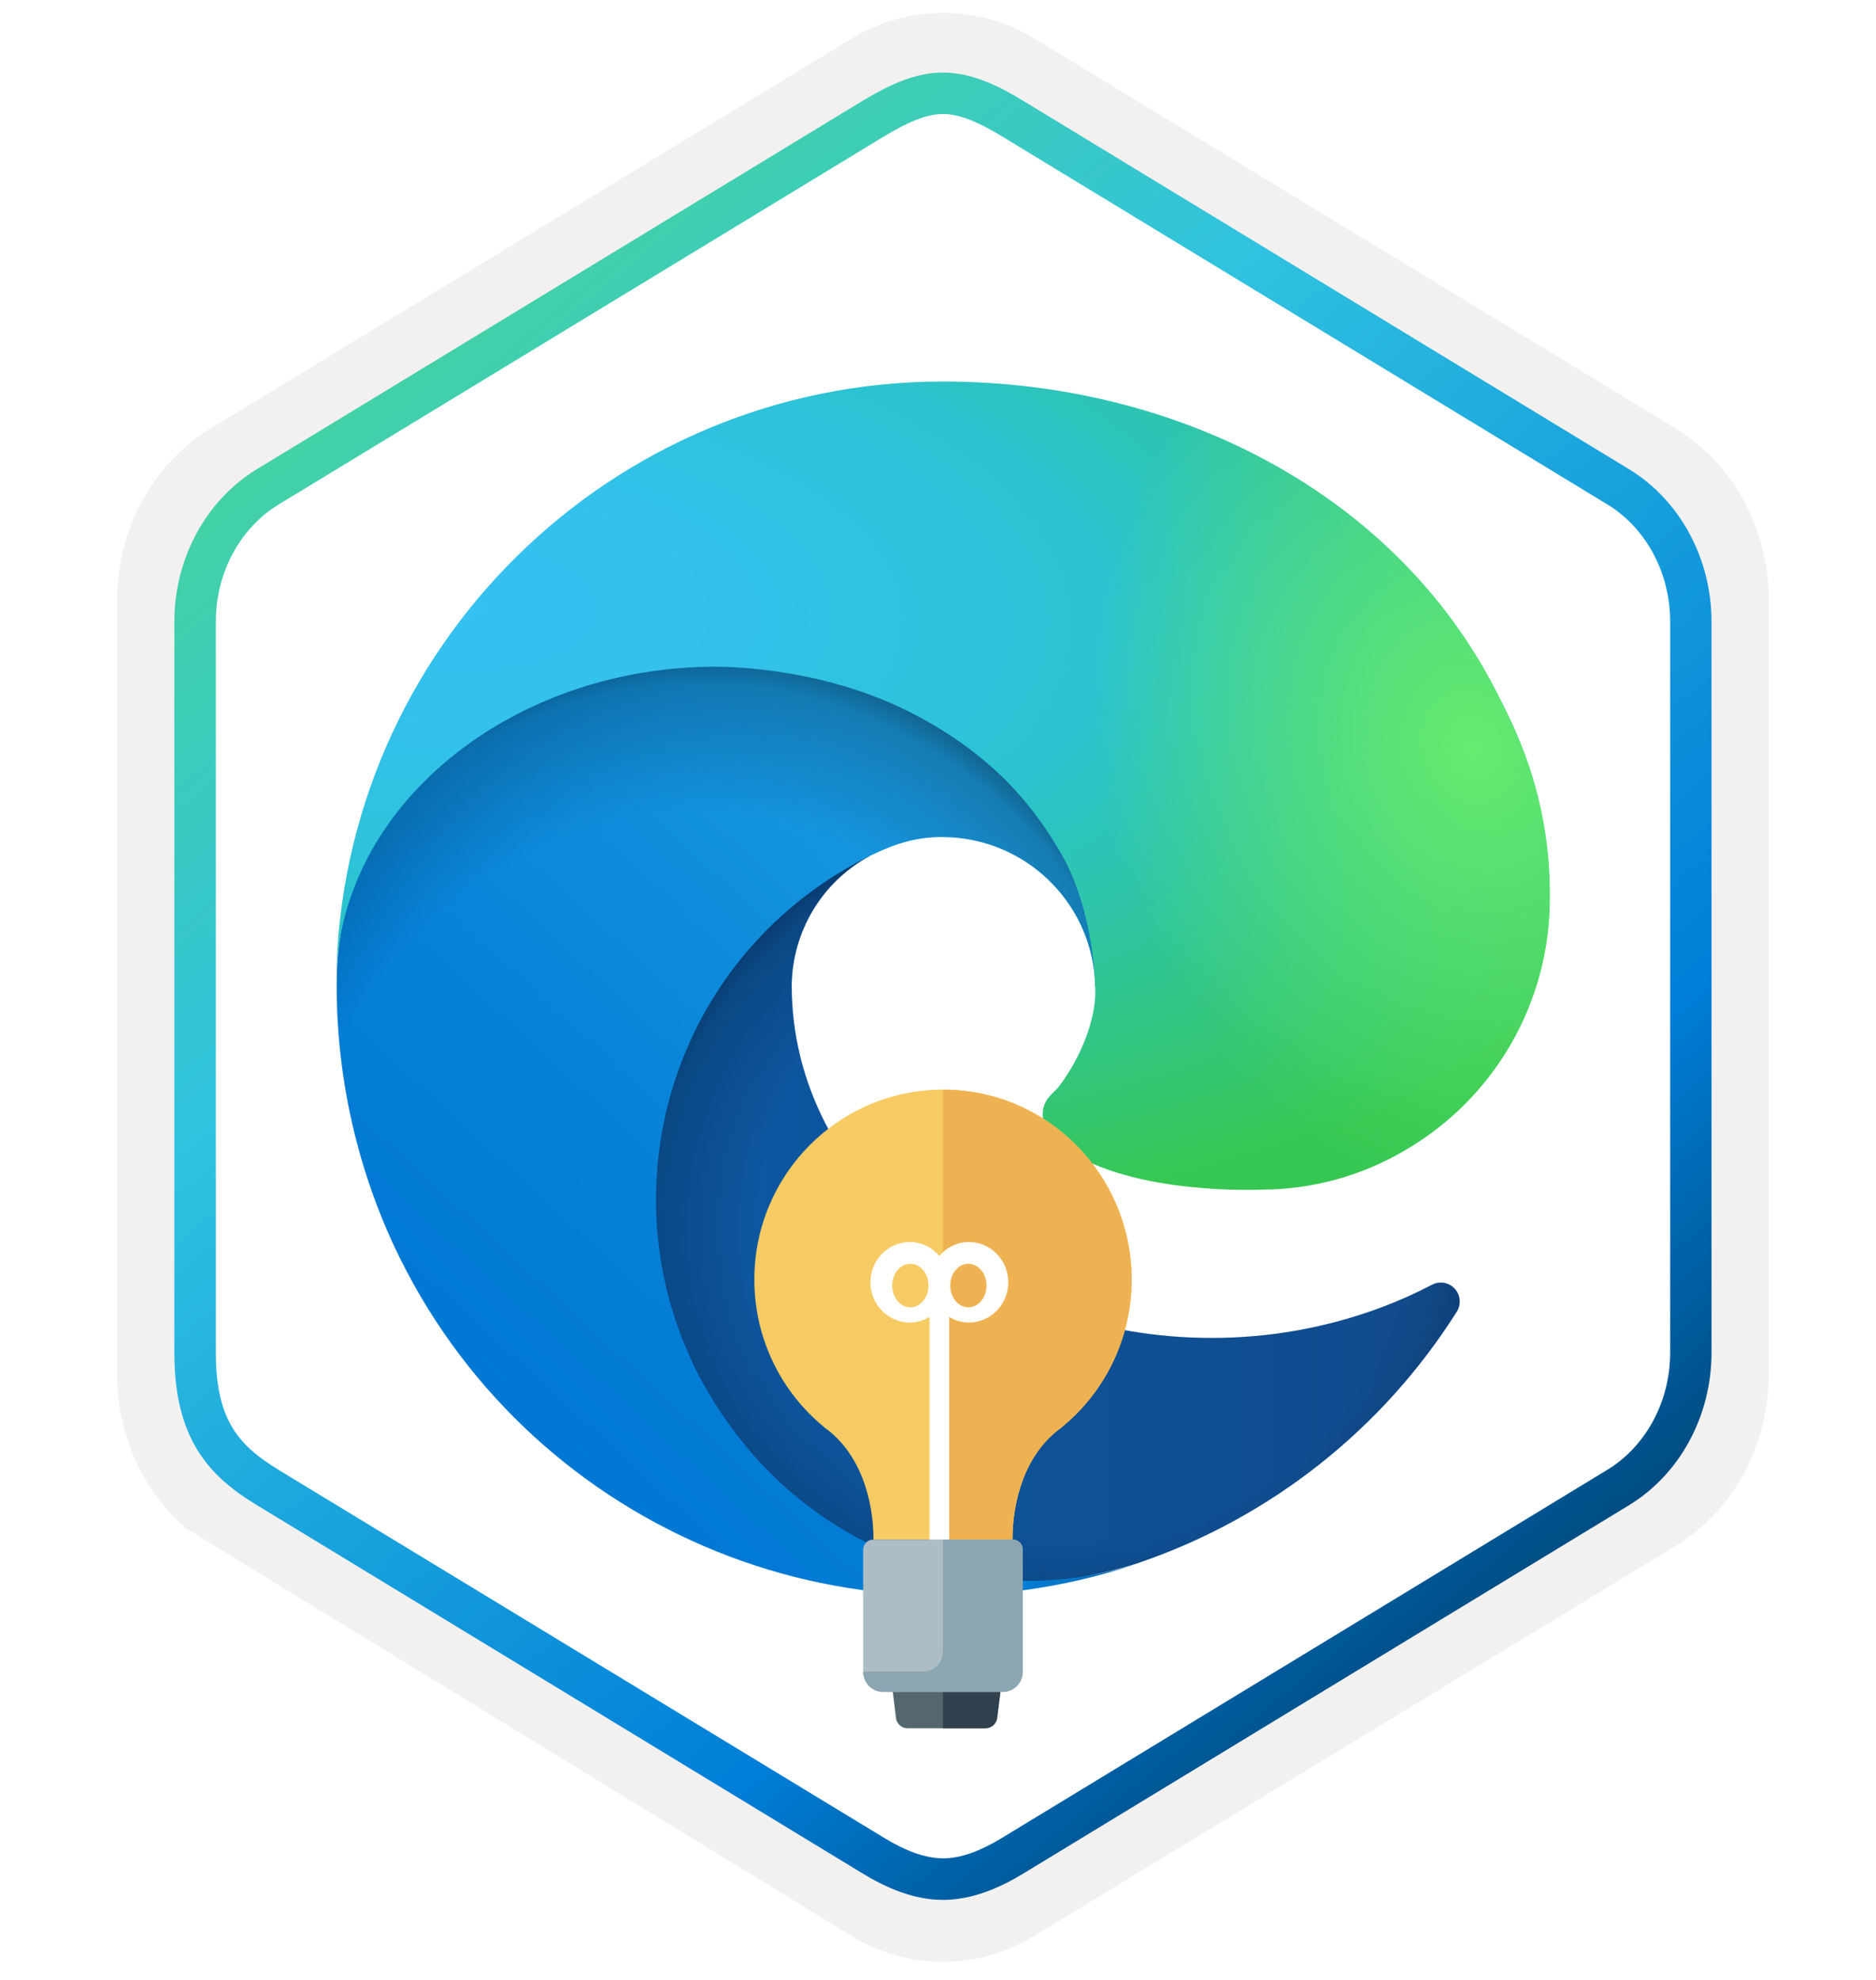 <svg width="181" height="191" viewBox="0 0 181 191" fill="none" xmlns="http://www.w3.org/2000/svg">
<path d="M90.981 189.246C94.041 189.246 97.052 188.396 99.712 186.776L161.681 149.116C167.221 145.746 170.651 139.416 170.651 132.576V57.866C170.651 51.046 167.221 44.706 161.681 41.326L99.712 3.666C94.382 0.426 87.561 0.446 82.261 3.666L20.291 41.346C14.752 44.716 11.302 51.046 11.302 57.886V132.586C11.302 138.346 13.752 143.766 17.852 147.336V147.366L82.261 186.796C84.901 188.396 87.921 189.246 90.981 189.246ZM91.632 8.196C93.582 8.196 96.061 9.406 97.772 10.456L158.531 47.646C162.281 49.926 164.401 56.526 164.401 61.276L163.771 132.576C163.771 137.326 160.571 141.596 156.821 143.876L96.421 180.256C92.992 182.346 90.201 182.346 86.761 180.256L25.552 143.786C21.802 141.506 18.782 137.306 18.782 132.576V58.936C18.782 54.196 21.512 49.306 25.282 47.016L85.862 10.456C87.561 9.416 89.681 8.196 91.632 8.196Z" fill="#F2F1F0"/>
<path fill-rule="evenodd" clip-rule="evenodd" d="M98.882 11.776C96.431 10.276 93.712 9.526 90.981 9.526C88.251 9.526 85.531 10.286 83.082 11.776L26.951 46.106C21.931 49.176 18.822 54.926 18.822 61.176V129.276C18.822 135.506 21.922 141.276 26.951 144.346L83.082 178.676C85.531 180.176 88.251 180.926 90.981 180.926C93.712 180.926 96.431 180.186 98.882 178.676L155.011 144.346C160.031 141.276 163.141 135.506 163.141 129.276V61.176C163.141 54.946 160.041 49.196 155.011 46.106L98.882 11.776Z" fill="white"/>
<path fill-rule="evenodd" clip-rule="evenodd" d="M90.981 10.996C92.662 10.996 94.552 11.866 96.612 13.116L155.081 48.656C158.731 50.876 161.141 55.146 161.141 59.976V130.456C161.141 135.276 158.731 139.556 155.081 141.776L96.621 177.316C94.662 178.506 92.742 179.256 90.992 179.256C89.242 179.256 87.322 178.506 85.362 177.316L26.881 141.786C24.872 140.556 23.422 139.356 22.442 137.746C21.462 136.146 20.822 133.926 20.822 130.466V59.986C20.822 55.156 23.232 50.886 26.881 48.666L85.341 13.126C87.431 11.876 89.291 10.996 90.981 10.996ZM98.692 180.746L157.151 145.206C162.071 142.216 165.131 136.596 165.131 130.466V59.986C165.131 53.856 162.071 48.236 157.151 45.246L98.692 9.706C96.582 8.426 93.871 6.996 90.981 6.996C88.082 6.996 85.371 8.436 83.281 9.696H83.272L24.802 45.246C19.881 48.236 16.822 53.856 16.822 59.986V130.466C16.822 134.426 17.561 137.416 19.021 139.826C20.482 142.226 22.541 143.826 24.802 145.196L83.261 180.736C85.481 182.086 88.151 183.266 90.972 183.266C93.791 183.266 96.472 182.096 98.692 180.746Z" fill="url(#paint0_linear_718_119)"/>
<path d="M138.12 123.947C136.56 124.765 134.95 125.483 133.299 126.101C128.049 128.067 122.487 129.064 116.88 129.055C95.238 129.055 76.386 114.168 76.386 95.065C76.441 89.846 79.317 85.067 83.9 82.574C64.325 83.397 59.294 103.795 59.294 115.746C59.294 149.536 90.436 152.961 97.145 152.961C100.763 152.961 106.219 151.909 109.494 150.876L110.093 150.674C122.693 146.316 133.436 137.8 140.553 126.526C141.092 125.671 140.841 124.541 139.99 124.001C139.423 123.64 138.705 123.622 138.12 123.947Z" fill="url(#paint1_linear_718_119)"/>
<path opacity="0.35" d="M138.12 123.947C136.56 124.765 134.95 125.483 133.299 126.101C128.049 128.067 122.487 129.064 116.88 129.055C95.238 129.055 76.386 114.168 76.386 95.065C76.441 89.846 79.317 85.067 83.9 82.574C64.325 83.397 59.294 103.795 59.294 115.746C59.294 149.536 90.436 152.961 97.145 152.961C100.763 152.961 106.219 151.909 109.494 150.876L110.093 150.674C122.693 146.316 133.436 137.8 140.553 126.526C141.092 125.671 140.841 124.541 139.99 124.001C139.423 123.64 138.705 123.622 138.12 123.947Z" fill="url(#paint2_radial_718_119)"/>
<path d="M80.793 147.217C76.713 144.683 73.178 141.367 70.393 137.457C58.373 120.988 61.977 97.891 78.447 85.872C80.166 84.619 81.991 83.512 83.898 82.574C85.325 81.902 87.763 80.686 91.006 80.745C95.639 80.777 99.984 82.977 102.755 86.691C104.603 89.156 105.618 92.142 105.664 95.225C105.664 95.129 116.851 58.819 69.076 58.819C48.998 58.819 32.487 77.873 32.487 94.589C32.409 103.43 34.298 112.179 38.026 120.201C50.63 147.093 81.374 160.288 109.547 150.894C99.901 153.935 89.409 152.6 80.834 147.235L80.793 147.217Z" fill="url(#paint3_linear_718_119)"/>
<path opacity="0.41" d="M80.793 147.217C76.713 144.683 73.178 141.367 70.393 137.457C58.373 120.988 61.977 97.891 78.447 85.872C80.166 84.619 81.991 83.512 83.898 82.574C85.325 81.902 87.763 80.686 91.006 80.745C95.639 80.777 99.984 82.977 102.755 86.691C104.603 89.156 105.618 92.142 105.664 95.225C105.664 95.129 116.851 58.819 69.076 58.819C48.998 58.819 32.487 77.873 32.487 94.589C32.409 103.43 34.298 112.179 38.026 120.201C50.63 147.093 81.374 160.288 109.547 150.894C99.901 153.935 89.409 152.6 80.834 147.235L80.793 147.217Z" fill="url(#paint4_radial_718_119)"/>
<path d="M102.105 104.885C101.735 105.365 100.596 106.028 100.596 107.473C100.596 108.667 101.373 109.815 102.755 110.78C109.331 115.354 121.73 114.75 121.762 114.75C126.638 114.736 131.417 113.419 135.606 110.931C144.209 105.909 149.506 96.707 149.524 86.746C149.643 76.497 145.865 69.682 144.337 66.664C134.646 47.706 113.727 36.803 90.978 36.803C58.963 36.798 32.885 62.511 32.436 94.521C32.656 77.809 49.267 64.313 69.025 64.313C70.626 64.313 79.754 64.468 88.234 68.918C95.707 72.843 99.622 77.581 102.343 82.278C105.17 87.158 105.673 93.323 105.673 95.779C105.673 98.235 104.419 101.875 102.105 104.885Z" fill="url(#paint5_radial_718_119)"/>
<path d="M102.105 104.885C101.735 105.365 100.596 106.028 100.596 107.473C100.596 108.667 101.373 109.815 102.755 110.78C109.331 115.354 121.73 114.75 121.762 114.75C126.638 114.736 131.417 113.419 135.606 110.931C144.209 105.909 149.506 96.707 149.524 86.746C149.643 76.497 145.865 69.682 144.337 66.664C134.646 47.706 113.727 36.803 90.978 36.803C58.963 36.798 32.885 62.511 32.436 94.521C32.656 77.809 49.267 64.313 69.025 64.313C70.626 64.313 79.754 64.468 88.234 68.918C95.707 72.843 99.622 77.581 102.343 82.278C105.17 87.158 105.673 93.323 105.673 95.779C105.673 98.235 104.419 101.875 102.105 104.885Z" fill="url(#paint6_radial_718_119)"/>
<g filter="url(#filter0_d_718_119)">
<path fill-rule="evenodd" clip-rule="evenodd" d="M84.276 148.506C84.276 144.715 83.038 140.141 79.487 137.656L79.5 137.648C75.399 134.289 72.781 129.168 72.781 123.43C72.781 113.31 80.929 105.106 90.981 105.106C101.032 105.106 109.181 113.31 109.181 123.43C109.181 129.165 106.564 134.286 102.467 137.645L102.476 137.656C98.923 140.141 97.687 144.715 97.687 148.506H84.276" fill="#F7CB64"/>
</g>
<path fill-rule="evenodd" clip-rule="evenodd" d="M97.687 148.506C97.687 144.715 98.923 140.141 102.476 137.656L102.467 137.645C106.564 134.286 109.181 129.165 109.181 123.43C109.181 113.31 101.032 105.106 90.981 105.106V148.506H97.687" fill="#EFB252"/>
<path fill-rule="evenodd" clip-rule="evenodd" d="M86.924 161.806C86.399 161.806 86.024 162.247 86.089 162.776L86.448 165.735C86.513 166.265 86.995 166.706 87.519 166.706H95.144C95.668 166.706 96.15 166.265 96.215 165.735L96.574 162.776C96.639 162.247 96.263 161.806 95.739 161.806H86.924" fill="#546670"/>
<path fill-rule="evenodd" clip-rule="evenodd" d="M95.683 161.806H90.981V166.706H95.048C95.607 166.706 96.121 166.265 96.19 165.735L96.574 162.776C96.643 162.247 96.242 161.806 95.683 161.806" fill="#30404D"/>
<path fill-rule="evenodd" clip-rule="evenodd" d="M93.431 126.106C92.466 126.106 91.681 125.163 91.681 124.006C91.681 122.848 92.466 121.906 93.431 121.906C94.397 121.906 95.181 122.848 95.181 124.006C95.181 125.163 94.397 126.106 93.431 126.106ZM87.831 126.106C86.866 126.106 86.081 125.163 86.081 124.006C86.081 122.848 86.866 121.906 87.831 121.906C88.797 121.906 89.581 122.848 89.581 124.006C89.581 125.163 88.797 126.106 87.831 126.106ZM93.481 119.806C92.341 119.806 91.329 120.332 90.631 121.148C89.934 120.332 88.921 119.806 87.781 119.806C85.686 119.806 83.981 121.548 83.981 123.69C83.981 125.831 85.686 127.573 87.781 127.573C88.477 127.573 89.12 127.368 89.681 127.033V148.935C89.681 149.469 90.107 149.906 90.631 149.906C91.156 149.906 91.581 149.469 91.581 148.935V127.033C92.143 127.368 92.786 127.573 93.481 127.573C95.577 127.573 97.281 125.831 97.281 123.69C97.281 121.548 95.577 119.806 93.481 119.806V119.806Z" fill="#FFFFFE"/>
<path fill-rule="evenodd" clip-rule="evenodd" d="M96.756 148.506H84.244C83.713 148.506 83.281 148.947 83.281 149.486V161.246C83.281 162.324 84.143 163.206 85.206 163.206H96.756C97.82 163.206 98.681 162.324 98.681 161.246V149.486C98.681 148.947 98.25 148.506 97.719 148.506H96.756" fill="#ADBDC4"/>
<path fill-rule="evenodd" clip-rule="evenodd" d="M96.756 148.506H90.981V159.286C90.981 160.364 90.12 161.246 89.056 161.246H83.281C83.281 162.324 84.144 163.206 85.206 163.206H96.756C97.82 163.206 98.681 162.324 98.681 161.246V149.486C98.681 148.947 98.25 148.506 97.719 148.506H96.756" fill="#8BA6B1"/>
<defs>
<filter id="filter0_d_718_119" x="44.781" y="77.106" width="92.4" height="99.4" filterUnits="userSpaceOnUse" color-interpolation-filters="sRGB">
<feFlood flood-opacity="0" result="BackgroundImageFix"/>
<feColorMatrix in="SourceAlpha" type="matrix" values="0 0 0 0 0 0 0 0 0 0 0 0 0 0 0 0 0 0 127 0" result="hardAlpha"/>
<feOffset/>
<feGaussianBlur stdDeviation="14"/>
<feColorMatrix type="matrix" values="0 0 0 0 1 0 0 0 0 1 0 0 0 0 1 0 0 0 0.317 0"/>
<feBlend mode="normal" in2="BackgroundImageFix" result="effect1_dropShadow_718_119"/>
<feBlend mode="normal" in="SourceGraphic" in2="effect1_dropShadow_718_119" result="shape"/>
</filter>
<linearGradient id="paint0_linear_718_119" x1="8.5" y1="-15.75" x2="184.5" y2="195.25" gradientUnits="userSpaceOnUse">
<stop offset="0.057" stop-color="#55DF70"/>
<stop offset="0.375" stop-color="#30C2E0"/>
<stop offset="0.672" stop-color="#007ED8"/>
<stop offset="0.875" stop-color="#002D4C"/>
</linearGradient>
<linearGradient id="paint1_linear_718_119" x1="59.294" y1="117.768" x2="140.838" y2="117.768" gradientUnits="userSpaceOnUse">
<stop stop-color="#0C59A4"/>
<stop offset="1" stop-color="#114A8B"/>
</linearGradient>
<radialGradient id="paint2_radial_718_119" cx="0" cy="0" r="1" gradientUnits="userSpaceOnUse" gradientTransform="translate(104.344 118.42) scale(43.623 41.441)">
<stop offset="0.72" stop-opacity="0"/>
<stop offset="0.95" stop-opacity="0.53"/>
<stop offset="1"/>
</radialGradient>
<linearGradient id="paint3_linear_718_119" x1="102.32" y1="82.42" x2="51.375" y2="137.911" gradientUnits="userSpaceOnUse">
<stop stop-color="#1B9DE2"/>
<stop offset="0.16" stop-color="#1595DF"/>
<stop offset="0.67" stop-color="#0680D7"/>
<stop offset="1" stop-color="#0078D4"/>
</linearGradient>
<radialGradient id="paint4_radial_718_119" cx="0" cy="0" r="1" gradientUnits="userSpaceOnUse" gradientTransform="translate(64.724 127.82) rotate(-81.384) scale(65.597 52.995)">
<stop offset="0.76" stop-opacity="0"/>
<stop offset="0.95" stop-opacity="0.5"/>
<stop offset="1"/>
</radialGradient>
<radialGradient id="paint5_radial_718_119" cx="0" cy="0" r="1" gradientUnits="userSpaceOnUse" gradientTransform="translate(44.265 58.471) rotate(92.291) scale(92.656 197.339)">
<stop stop-color="#35C1F1"/>
<stop offset="0.11" stop-color="#34C1ED"/>
<stop offset="0.23" stop-color="#2FC2DF"/>
<stop offset="0.31" stop-color="#2BC3D2"/>
<stop offset="0.67" stop-color="#36C752"/>
</radialGradient>
<radialGradient id="paint6_radial_718_119" cx="0" cy="0" r="1" gradientUnits="userSpaceOnUse" gradientTransform="translate(142.235 72.205) rotate(73.74) scale(44.519 36.203)">
<stop stop-color="#66EB6E"/>
<stop offset="1" stop-color="#66EB6E" stop-opacity="0"/>
</radialGradient>
</defs>
</svg>
